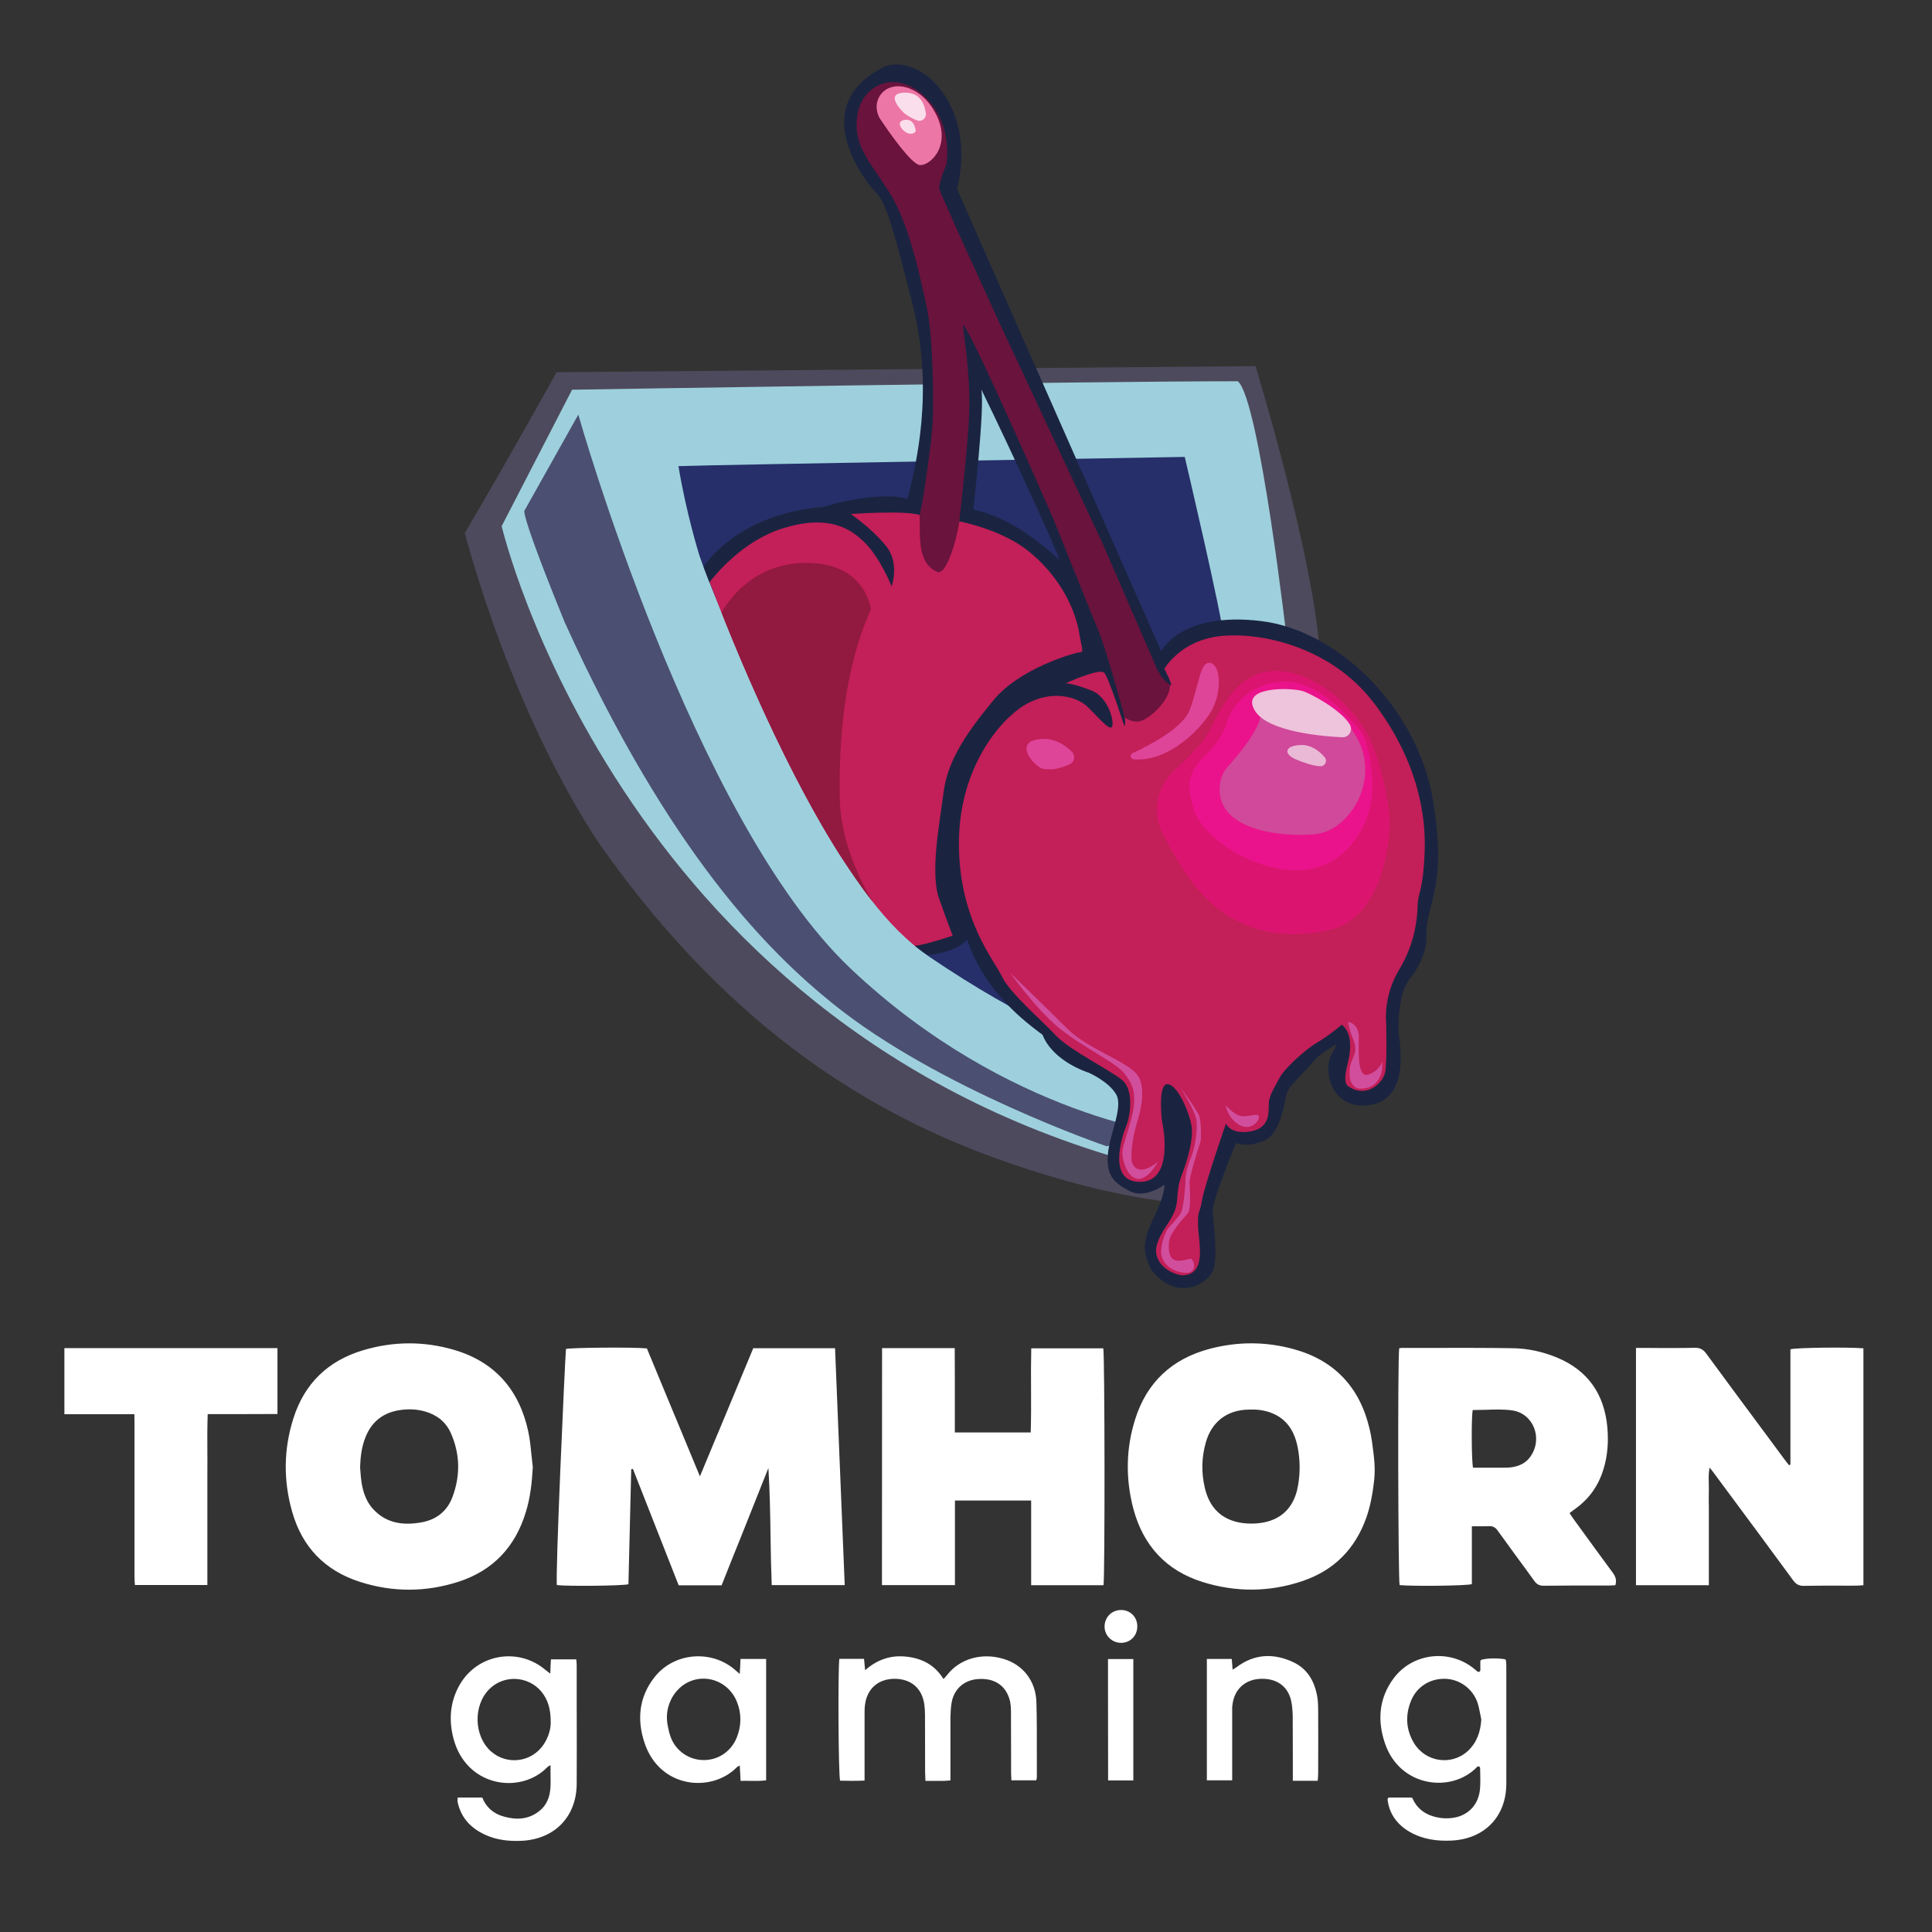 <svg width="18" height="18" viewBox="0 0 18 18" fill="none" xmlns="http://www.w3.org/2000/svg">
<rect x="0" y="0" width="18" height="18" fill="#333333" stroke="none"/>
<g clip-path="url(#clip0_32826_15738)">
<path fill-rule="evenodd" clip-rule="evenodd" d="M12.803 13.789C12.81 13.719 12.809 13.649 12.801 13.58L12.798 13.552L12.798 13.552C12.788 13.47 12.779 13.388 12.759 13.308C12.668 12.925 12.433 12.673 12.051 12.569C11.791 12.498 11.53 12.498 11.269 12.567C10.92 12.66 10.685 12.877 10.576 13.223C10.489 13.498 10.486 13.778 10.559 14.056C10.651 14.401 10.866 14.634 11.207 14.74C11.516 14.836 11.829 14.834 12.136 14.73C12.431 14.63 12.628 14.429 12.731 14.136C12.77 14.023 12.79 13.907 12.803 13.789ZM12.091 13.488C12.113 13.603 12.114 13.722 12.094 13.838C12.092 13.844 12.091 13.851 12.09 13.858L12.089 13.858C12.088 13.866 12.086 13.874 12.085 13.883C12.04 14.062 11.922 14.167 11.738 14.19C11.683 14.197 11.626 14.197 11.571 14.189C11.38 14.161 11.268 14.046 11.225 13.862C11.192 13.721 11.194 13.578 11.235 13.437C11.289 13.245 11.435 13.135 11.635 13.133C11.672 13.132 11.711 13.132 11.748 13.138C11.918 13.165 12.029 13.263 12.076 13.426C12.082 13.446 12.087 13.468 12.091 13.488ZM6.287 13.191L6.287 13.19L6.286 13.188C6.199 12.979 6.113 12.77 6.027 12.563C5.909 12.55 5.321 12.555 5.273 12.568C5.263 12.682 5.171 14.718 5.189 14.768C5.294 14.78 5.802 14.775 5.855 14.76L5.881 13.689C5.884 13.688 5.886 13.688 5.889 13.687C5.892 13.687 5.894 13.686 5.897 13.686C6.039 14.047 6.18 14.408 6.323 14.77H6.723C6.79 14.601 6.857 14.433 6.925 14.265L6.925 14.264L6.926 14.261L6.927 14.26C7.004 14.066 7.082 13.872 7.159 13.677C7.172 13.89 7.176 14.102 7.179 14.314V14.314C7.181 14.466 7.184 14.617 7.19 14.768H7.87L7.81 13.3L7.78 12.561H7.018C6.908 12.827 6.797 13.092 6.687 13.357L6.687 13.357L6.686 13.358L6.521 13.755C6.443 13.567 6.365 13.379 6.288 13.192L6.287 13.191ZM17.361 14.769V12.562C17.225 12.55 16.734 12.555 16.681 12.571V13.646C16.676 13.647 16.672 13.649 16.668 13.651C16.653 13.633 16.639 13.614 16.625 13.596L16.466 13.381L16.466 13.381C16.276 13.126 16.087 12.87 15.899 12.614C15.87 12.574 15.841 12.556 15.79 12.557C15.676 12.56 15.563 12.559 15.449 12.559C15.404 12.559 15.358 12.558 15.313 12.558H15.242V14.769H15.921V14.585V14.403V14.222V14.041C15.921 14.021 15.921 14.001 15.92 13.98C15.92 13.94 15.92 13.9 15.921 13.86C15.921 13.842 15.921 13.825 15.92 13.808V13.808V13.808V13.808V13.807V13.807V13.807V13.807V13.807V13.807V13.807V13.807V13.807C15.919 13.765 15.918 13.722 15.928 13.673C15.935 13.682 15.942 13.69 15.947 13.697C15.955 13.707 15.962 13.715 15.968 13.724L16.098 13.9L16.099 13.901L16.099 13.901L16.099 13.901L16.099 13.901C16.303 14.176 16.507 14.451 16.709 14.727C16.735 14.761 16.761 14.775 16.803 14.775C16.909 14.773 17.014 14.773 17.12 14.773H17.12H17.12H17.12H17.12H17.12H17.12H17.12H17.12H17.12H17.12H17.12H17.12C17.18 14.773 17.24 14.774 17.3 14.773C17.311 14.773 17.322 14.772 17.334 14.771C17.343 14.77 17.352 14.769 17.361 14.769ZM13.036 12.562L13.045 12.56C13.051 12.559 13.056 12.558 13.06 12.558C13.161 12.558 13.262 12.558 13.364 12.558C13.607 12.558 13.85 12.557 14.093 12.561C14.237 12.563 14.377 12.594 14.511 12.65C14.796 12.77 14.946 12.99 14.975 13.294C14.987 13.428 14.979 13.562 14.938 13.692C14.892 13.842 14.806 13.964 14.678 14.056L14.654 14.074C14.644 14.081 14.634 14.089 14.623 14.097C14.63 14.107 14.637 14.117 14.643 14.127C14.651 14.138 14.659 14.149 14.666 14.16L14.719 14.233L14.719 14.233C14.821 14.373 14.923 14.514 15.026 14.653C15.052 14.688 15.064 14.723 15.05 14.769L15.038 14.77C15.023 14.771 15.008 14.772 14.993 14.772L14.87 14.772H14.87C14.708 14.772 14.545 14.772 14.382 14.774C14.341 14.774 14.317 14.76 14.294 14.728C14.238 14.65 14.181 14.572 14.124 14.495C14.067 14.417 14.01 14.339 13.954 14.261C13.932 14.23 13.909 14.217 13.871 14.219C13.836 14.221 13.801 14.22 13.764 14.22C13.747 14.22 13.73 14.22 13.713 14.22V14.759C13.659 14.775 13.164 14.78 13.04 14.768C13.026 14.723 13.021 12.653 13.036 12.562ZM13.721 13.137C13.707 13.204 13.71 13.619 13.724 13.674H14.017C14.037 13.674 14.057 13.674 14.078 13.671C14.151 13.661 14.215 13.634 14.259 13.57C14.377 13.403 14.288 13.168 14.087 13.14C14.004 13.129 13.92 13.132 13.836 13.135C13.797 13.136 13.759 13.137 13.721 13.137ZM4.964 13.67C4.956 13.813 4.941 13.953 4.899 14.088C4.801 14.411 4.595 14.631 4.274 14.736C3.968 14.835 3.657 14.836 3.351 14.737C3.027 14.633 2.815 14.413 2.722 14.085C2.639 13.794 2.642 13.501 2.734 13.213C2.837 12.889 3.057 12.677 3.383 12.58C3.664 12.496 3.948 12.494 4.229 12.576C4.613 12.688 4.839 12.952 4.922 13.338C4.938 13.413 4.945 13.49 4.953 13.568C4.956 13.602 4.96 13.636 4.964 13.67ZM3.355 13.669C3.356 13.683 3.357 13.698 3.358 13.712C3.361 13.745 3.363 13.777 3.368 13.809C3.383 13.906 3.414 13.996 3.484 14.068C3.605 14.193 3.756 14.212 3.918 14.185C4.059 14.162 4.163 14.085 4.214 13.951C4.29 13.751 4.288 13.549 4.2 13.351C4.153 13.245 4.067 13.18 3.955 13.149C3.879 13.128 3.8 13.126 3.722 13.138C3.569 13.162 3.461 13.246 3.404 13.393C3.369 13.482 3.358 13.574 3.355 13.669ZM8.895 12.56H8.218C8.218 13.301 8.218 14.034 8.217 14.768H8.897V13.98H9.607V14.769H10.281C10.295 14.701 10.293 12.613 10.279 12.562H9.608C9.605 12.689 9.605 12.815 9.606 12.94V12.94V12.94V12.94V12.94V12.94V12.94V12.94V12.94C9.607 13.076 9.607 13.211 9.603 13.346H8.896V13.081V12.819C8.896 12.733 8.896 12.646 8.895 12.56ZM1.252 13.176H0.6V12.56H2.585V13.174C2.468 13.175 2.352 13.175 2.234 13.175H2.234H2.234H2.234H2.234H2.234H2.234H2.234C2.136 13.175 2.036 13.175 1.935 13.175C1.931 13.297 1.931 13.417 1.932 13.537V13.537V13.537V13.537V13.537V13.537V13.537V13.537C1.932 13.593 1.933 13.649 1.932 13.705C1.932 13.823 1.932 13.94 1.932 14.058L1.932 14.235V14.767H1.257C1.256 14.759 1.256 14.75 1.255 14.742L1.255 14.742L1.255 14.742L1.255 14.742L1.255 14.742L1.255 14.742L1.255 14.742L1.255 14.742C1.254 14.725 1.253 14.707 1.253 14.69V13.261C1.252 13.236 1.252 13.209 1.252 13.176ZM4.493 16.747H4.264C4.264 16.753 4.264 16.758 4.263 16.762C4.263 16.767 4.262 16.77 4.262 16.774C4.263 16.783 4.264 16.792 4.266 16.8C4.3 16.942 4.391 17.035 4.52 17.094C4.63 17.145 4.747 17.156 4.867 17.15C5.171 17.132 5.372 16.923 5.373 16.618C5.374 16.374 5.374 16.129 5.373 15.885V15.885V15.884V15.884V15.884V15.884V15.884C5.373 15.762 5.373 15.639 5.373 15.517C5.373 15.504 5.372 15.491 5.371 15.478L5.371 15.478L5.371 15.478L5.371 15.478L5.371 15.478C5.37 15.472 5.369 15.466 5.369 15.46H5.133L5.13 15.509L5.13 15.509C5.129 15.536 5.128 15.563 5.127 15.593C5.118 15.586 5.112 15.581 5.105 15.576C5.097 15.57 5.091 15.565 5.084 15.56C4.828 15.341 4.441 15.41 4.278 15.705C4.192 15.86 4.181 16.027 4.224 16.194C4.341 16.648 4.846 16.722 5.098 16.466C5.102 16.461 5.108 16.457 5.116 16.453C5.12 16.451 5.124 16.448 5.129 16.445C5.129 16.471 5.129 16.495 5.129 16.518C5.13 16.568 5.131 16.614 5.128 16.661C5.122 16.743 5.093 16.819 5.026 16.872C4.926 16.952 4.813 16.958 4.696 16.925C4.599 16.899 4.53 16.84 4.493 16.747ZM5.042 15.758C5.105 15.834 5.131 15.922 5.131 16.046C5.132 16.104 5.112 16.183 5.065 16.253C4.953 16.42 4.722 16.449 4.573 16.316C4.414 16.173 4.407 15.887 4.56 15.736C4.695 15.602 4.919 15.613 5.042 15.758ZM13.792 15.56V15.479C13.792 15.471 13.797 15.465 13.805 15.463C13.856 15.449 13.944 15.447 14.017 15.458C14.025 15.459 14.031 15.465 14.031 15.473C14.033 15.489 14.034 15.507 14.034 15.524L14.034 15.888C14.034 16.131 14.035 16.375 14.034 16.617C14.034 16.923 13.834 17.131 13.528 17.148C13.392 17.155 13.26 17.138 13.139 17.07C13.015 17.001 12.941 16.893 12.928 16.766C12.927 16.756 12.934 16.747 12.944 16.747H13.145C13.152 16.747 13.158 16.751 13.161 16.757C13.198 16.842 13.266 16.898 13.358 16.924C13.429 16.944 13.499 16.947 13.57 16.93C13.693 16.9 13.778 16.802 13.789 16.665C13.793 16.618 13.792 16.57 13.791 16.521L13.791 16.521C13.791 16.506 13.791 16.49 13.79 16.474C13.79 16.459 13.772 16.451 13.762 16.462C13.524 16.71 13.043 16.651 12.904 16.244C12.831 16.032 12.846 15.824 12.983 15.638C13.164 15.393 13.521 15.359 13.749 15.56C13.752 15.562 13.755 15.565 13.758 15.567L13.758 15.567L13.761 15.57L13.764 15.572C13.775 15.582 13.792 15.574 13.792 15.56ZM13.801 16.019L13.8 16.017C13.8 16.016 13.8 16.015 13.8 16.015C13.796 15.998 13.793 15.982 13.79 15.965L13.79 15.965C13.783 15.93 13.776 15.895 13.765 15.861C13.719 15.731 13.598 15.645 13.466 15.641C13.325 15.637 13.201 15.713 13.147 15.844C13.092 15.978 13.098 16.111 13.172 16.237C13.279 16.417 13.522 16.454 13.675 16.314C13.76 16.235 13.794 16.134 13.801 16.019ZM8.05 15.455H7.82C7.806 15.571 7.811 16.539 7.827 16.59C7.901 16.592 7.975 16.593 8.055 16.589V16.507L8.055 16.328V16.328V16.327V16.327V16.327C8.055 16.208 8.055 16.089 8.055 15.97V15.97C8.055 15.938 8.055 15.906 8.06 15.876C8.082 15.728 8.187 15.64 8.339 15.641C8.489 15.643 8.589 15.729 8.611 15.876C8.616 15.911 8.618 15.947 8.618 15.982C8.619 16.16 8.619 16.336 8.619 16.513C8.619 16.529 8.62 16.545 8.621 16.562L8.621 16.562L8.621 16.563L8.621 16.563L8.621 16.563C8.621 16.572 8.622 16.582 8.622 16.592L8.681 16.592H8.681H8.681H8.681H8.681C8.718 16.592 8.753 16.592 8.788 16.592C8.803 16.592 8.818 16.591 8.837 16.589L8.837 16.589L8.855 16.588V16.512C8.855 16.341 8.855 16.172 8.855 16.002C8.856 15.96 8.858 15.916 8.864 15.875C8.883 15.739 8.981 15.65 9.118 15.643C9.269 15.634 9.374 15.706 9.409 15.845C9.417 15.879 9.419 15.915 9.419 15.951C9.42 16.092 9.42 16.233 9.42 16.374L9.42 16.515C9.42 16.532 9.421 16.549 9.422 16.567L9.423 16.587H9.654L9.656 16.579C9.658 16.572 9.66 16.567 9.66 16.562C9.66 16.495 9.66 16.428 9.66 16.361V16.361V16.361V16.361V16.361C9.66 16.193 9.661 16.026 9.656 15.858C9.65 15.661 9.531 15.511 9.354 15.457C9.15 15.393 8.941 15.453 8.822 15.608C8.816 15.616 8.81 15.622 8.803 15.63L8.803 15.63L8.798 15.635L8.79 15.643C8.71 15.512 8.592 15.452 8.449 15.435C8.304 15.418 8.176 15.459 8.06 15.561C8.058 15.533 8.055 15.509 8.053 15.486L8.053 15.486L8.05 15.455ZM6.892 15.596C6.893 15.572 6.894 15.55 6.896 15.53C6.897 15.504 6.898 15.481 6.899 15.456H7.138V16.587C7.09 16.593 7.042 16.593 6.992 16.592H6.992C6.962 16.591 6.931 16.591 6.9 16.592L6.898 16.552L6.898 16.552L6.898 16.552C6.896 16.518 6.894 16.486 6.892 16.449L6.887 16.452L6.88 16.455C6.873 16.459 6.867 16.462 6.862 16.468C6.625 16.705 6.144 16.662 6.004 16.235C5.933 16.02 5.953 15.81 6.098 15.626C6.28 15.394 6.63 15.366 6.851 15.56C6.861 15.569 6.871 15.577 6.892 15.596ZM6.243 15.855C6.212 15.926 6.206 16.006 6.222 16.082C6.229 16.118 6.237 16.154 6.25 16.188C6.3 16.317 6.423 16.398 6.556 16.398C6.691 16.399 6.811 16.319 6.864 16.189C6.908 16.079 6.91 15.966 6.866 15.856C6.778 15.636 6.509 15.569 6.335 15.724C6.293 15.763 6.263 15.806 6.243 15.855ZM11.244 16.587H11.48V16.587C11.48 16.553 11.48 16.529 11.48 16.504V15.954L11.48 15.943C11.48 15.925 11.479 15.906 11.482 15.887C11.498 15.739 11.601 15.644 11.751 15.641C11.908 15.637 12.014 15.724 12.035 15.876C12.041 15.917 12.044 15.96 12.044 16.003C12.045 16.13 12.045 16.258 12.045 16.385L12.045 16.512V16.591H12.207H12.277C12.277 16.582 12.278 16.575 12.279 16.567L12.279 16.567L12.279 16.567C12.28 16.552 12.281 16.539 12.281 16.526C12.282 16.324 12.282 16.124 12.281 15.922C12.281 15.884 12.279 15.846 12.273 15.809C12.248 15.666 12.183 15.549 12.049 15.486C11.865 15.4 11.685 15.408 11.519 15.534C11.512 15.539 11.505 15.543 11.497 15.548L11.497 15.548C11.493 15.55 11.489 15.553 11.484 15.556C11.482 15.533 11.481 15.513 11.479 15.493L11.476 15.456H11.244V16.587ZM10.559 16.588H10.324C10.323 16.304 10.323 16.023 10.323 15.741L10.323 15.457H10.559V16.588ZM10.445 15.306C10.531 15.306 10.596 15.24 10.596 15.152C10.596 15.065 10.53 14.999 10.443 15C10.357 15.001 10.291 15.068 10.291 15.154C10.291 15.239 10.36 15.306 10.445 15.306Z" fill="white"/>
<path d="M11.244 11.213C11.244 11.213 10.639 11.264 9.375 10.826C8.112 10.388 6.824 9.589 5.642 7.943C5.642 7.943 4.867 6.908 4.33 4.968C4.729 4.291 5.186 3.468 5.186 3.468L11.697 3.411C11.697 3.411 12.26 5.244 12.3 6.15C12.341 7.056 11.727 10.029 11.727 10.029L11.244 11.213Z" fill="#4E4A5D"/>
<path d="M11.994 5.999C11.994 5.999 11.734 3.716 11.532 3.552C10.101 3.552 5.33 3.631 5.33 3.631L4.674 4.902C4.674 4.902 5.746 9.493 10.544 10.826C11.084 10.008 11.994 5.999 11.994 5.999Z" fill="#9DD0DC"/>
<path d="M6.514 5.168C6.514 5.168 6.393 4.78 6.321 4.343C6.661 4.33 11.038 4.257 11.038 4.257C11.038 4.257 11.396 5.778 11.399 5.934C11.402 6.09 11.369 9.998 11.369 9.998C11.369 9.998 10.441 10.126 8.651 8.909C8.494 8.802 8.361 8.665 8.258 8.506C6.927 6.442 6.514 5.168 6.514 5.168Z" fill="#262F69"/>
<path d="M4.886 4.758L5.388 3.863C5.388 3.863 6.452 7.629 7.924 9.023C9.396 10.417 10.976 10.578 10.976 10.578L10.309 10.679C10.309 10.679 8.74 10.143 7.761 9.352C7.173 8.878 6.243 7.963 5.261 5.797C4.842 4.769 4.886 4.758 4.886 4.758Z" fill="#4B4F72"/>
<path d="M10.849 6.23L10.584 5.646L10.092 4.582L9.564 3.38L9.174 2.52L8.846 1.751L8.89 1.517L8.863 1.152L8.683 0.865L8.361 0.704L8.111 0.768L7.938 0.996L7.93 1.323L8.279 1.902L8.479 2.427L8.628 3.132L8.655 3.711L8.588 4.449L8.432 4.852L8.541 5.334L10.262 6.121L10.476 6.765L10.778 6.777L10.994 6.42L10.849 6.23ZM9.937 5.377L9.725 5.114L9.22 4.896L9.015 4.792L9.082 4.021L9.107 3.494L9.367 3.966L9.577 4.374L9.818 4.944L9.938 5.195V5.377H9.937Z" fill="#69133D"/>
<path d="M9.839 6.366L10.206 6.175L10.319 6.214L10.464 6.672C10.464 6.672 10.536 6.739 10.622 6.719C10.708 6.699 10.905 6.524 10.901 6.379C10.821 6.237 10.802 6.193 10.802 6.193L10.92 6.015L11.223 5.86H11.848L12.573 6.217L13.09 6.865L13.302 7.468L13.334 8.017L13.266 8.502L13.174 8.95L12.95 9.327L12.968 9.982L12.901 10.206L12.584 10.218L12.438 10.083L12.507 9.76L12.495 9.62L12.187 9.834L11.99 10.036L11.828 10.491L11.732 10.59L11.548 10.615L11.442 10.558L11.245 11.215L11.27 11.808L11.129 11.938H10.891L10.736 11.757L10.741 11.498L10.903 11.156L10.975 10.759L10.923 10.393L10.896 10.383L10.881 10.942L10.77 11.033L10.566 11.053L10.406 10.957L10.379 10.763L10.438 10.507L10.475 10.25L10.387 10.093L10.197 9.95L9.944 9.824L9.777 9.65L9.685 9.551L9.321 9.204L9.146 8.9L8.984 8.581L8.837 8.102L8.886 7.587L8.945 7.223L9.307 6.617L9.693 6.379L9.839 6.366Z" fill="#C31F58"/>
<path d="M10.563 7.075C10.532 7.073 10.523 7.03 10.552 7.017C10.709 6.944 11.021 6.782 11.084 6.615C11.17 6.389 11.179 6.157 11.276 6.176C11.373 6.195 11.383 6.433 11.298 6.602C11.221 6.756 10.909 7.101 10.563 7.075Z" fill="#DE4599"/>
<path d="M9.987 7.004C9.915 6.933 9.781 6.842 9.608 6.905C9.48 6.98 9.668 7.162 9.725 7.165C9.772 7.168 9.839 7.18 9.968 7.119C10.012 7.098 10.022 7.04 9.987 7.004Z" fill="#DE4599"/>
<path d="M10.827 7.755C10.732 7.554 10.782 7.315 10.949 7.169C11.067 7.065 11.21 6.924 11.273 6.797C11.389 6.562 11.543 6.271 11.853 6.252C12.163 6.233 12.514 6.478 12.709 6.785C12.903 7.092 12.95 7.65 12.95 7.65C12.95 7.65 12.95 8.547 12.373 8.669C11.797 8.791 11.329 8.587 11.022 8.098C10.93 7.951 10.868 7.841 10.827 7.755Z" fill="#DB156F"/>
<path d="M11.279 6.989C11.279 6.989 11.398 6.854 11.426 6.742C11.455 6.629 11.614 6.359 11.962 6.35C12.31 6.34 12.617 6.745 12.68 6.817C12.742 6.889 12.824 7.262 12.767 7.51C12.711 7.757 12.498 8.133 12.032 8.106C11.566 8.077 11.171 7.745 11.118 7.529C11.066 7.313 11.037 7.206 11.279 6.989Z" fill="#EA138B"/>
<path d="M11.37 7.282C11.38 7.231 11.403 7.183 11.438 7.144C11.532 7.041 11.744 6.79 11.746 6.649C11.749 6.467 12.357 6.422 12.621 6.837C12.884 7.252 12.574 7.737 12.26 7.771C11.965 7.804 11.287 7.745 11.37 7.282Z" fill="#D0499A"/>
<path d="M12.576 6.75C12.608 6.804 12.568 6.872 12.505 6.869C12.328 6.861 11.816 6.819 11.694 6.625C11.545 6.39 12.023 6.408 12.129 6.436C12.208 6.457 12.498 6.617 12.576 6.75Z" fill="#EEC3DC"/>
<path d="M12.302 7.139C12.346 7.14 12.37 7.088 12.342 7.055C12.3 7.006 12.224 6.939 12.125 6.941C11.968 6.944 11.952 7.025 12.078 7.077C12.154 7.109 12.241 7.137 12.302 7.139Z" fill="#EAB9D6"/>
<path d="M12.56 9.52C12.56 9.52 12.66 9.533 12.66 9.662C12.66 9.79 12.643 10.045 12.747 10.012C12.851 9.978 12.879 9.891 12.879 9.891C12.879 9.891 12.906 10.149 12.663 10.143C12.571 10.124 12.565 10.02 12.579 9.936C12.593 9.853 12.657 9.811 12.61 9.69C12.562 9.57 12.56 9.52 12.56 9.52Z" fill="#D14E9C"/>
<path d="M11.419 10.296C11.419 10.296 11.506 10.402 11.587 10.4C11.668 10.398 11.729 10.365 11.729 10.408C11.729 10.451 11.646 10.543 11.54 10.477C11.434 10.411 11.419 10.296 11.419 10.296Z" fill="#D14E9C"/>
<path d="M10.999 10.133C10.999 10.133 11.15 10.338 11.172 10.395C11.188 10.437 11.19 10.54 11.189 10.592C11.189 10.613 11.186 10.633 11.18 10.652C11.154 10.732 11.082 10.961 11.083 11.017C11.085 11.086 11.099 11.261 11.068 11.302C11.037 11.341 10.897 11.483 10.891 11.574C10.884 11.665 10.897 11.75 10.986 11.746C11.073 11.743 11.087 11.712 11.108 11.738C11.129 11.763 11.151 11.87 11.032 11.858C10.914 11.846 10.818 11.767 10.818 11.663C10.818 11.589 10.848 11.513 10.865 11.475C10.872 11.46 10.881 11.447 10.892 11.435C10.922 11.402 10.988 11.329 11.004 11.297C11.025 11.256 11.046 11.049 11.044 11.004C11.043 10.959 11.056 10.883 11.097 10.783C11.138 10.683 11.161 10.507 11.145 10.426C11.13 10.345 10.999 10.133 10.999 10.133Z" fill="#D14E9C"/>
<path d="M10.791 10.821C10.791 10.821 10.6 10.993 10.544 10.821C10.527 10.654 10.603 10.426 10.603 10.426C10.603 10.426 10.694 10.15 10.598 10.017C10.501 9.884 10.137 9.777 9.944 9.584C9.751 9.391 9.411 9.063 9.411 9.063C9.411 9.063 9.643 9.39 9.854 9.567C10.067 9.745 10.394 9.899 10.47 9.995C10.546 10.091 10.576 10.154 10.565 10.291C10.552 10.428 10.471 10.638 10.461 10.703C10.432 10.813 10.567 11.2 10.791 10.821Z" fill="#D14E9C"/>
<path d="M8.2 0.888C8.155 0.955 8.157 1.043 8.202 1.111C8.292 1.245 8.495 1.535 8.572 1.538C8.672 1.543 8.884 1.341 8.703 1.032C8.56 0.786 8.302 0.74 8.2 0.888Z" fill="#EC76A5"/>
<path d="M8.546 1.122C8.588 1.138 8.632 1.102 8.626 1.057C8.616 0.977 8.577 0.863 8.435 0.863C8.218 0.864 8.425 1.055 8.425 1.055C8.425 1.055 8.484 1.101 8.546 1.122Z" fill="#FBDEEB"/>
<path d="M8.532 1.222C8.532 1.222 8.524 1.093 8.419 1.119C8.313 1.143 8.473 1.308 8.532 1.222Z" fill="#FBDEEB"/>
<path d="M8.957 5.704C8.96 5.77 8.99 5.831 9.037 5.877C9.138 5.976 9.361 6.115 9.612 5.791C9.954 5.349 9.418 5.142 9.344 5.165C9.278 5.185 8.944 5.418 8.957 5.704Z" fill="#E82891"/>
<path d="M9.432 5.551C9.518 5.597 9.616 5.517 9.589 5.424C9.563 5.333 9.511 5.232 9.411 5.245C9.234 5.27 9.195 5.396 9.269 5.441C9.307 5.464 9.368 5.517 9.432 5.551Z" fill="#F4CBE0"/>
<path d="M9.938 5.377C9.807 5.078 8.955 4.708 8.945 4.81C8.927 4.984 8.823 5.366 8.732 5.328C8.472 5.217 8.627 4.762 8.537 4.716C8.403 4.647 7.836 4.735 7.836 4.735L7.94 4.854C7.907 4.827 7.836 4.795 7.691 4.802C7.455 4.814 7.203 4.874 6.995 4.976C6.814 5.064 6.632 5.303 6.589 5.363C6.746 5.783 7.239 7.045 7.828 7.97L8.047 8.292C8.216 8.522 8.391 8.714 8.565 8.844L8.985 8.706C8.985 8.706 8.884 8.238 8.834 8C8.784 7.764 8.985 7.203 9.014 7C9.043 6.797 9.492 6.517 9.633 6.386C9.773 6.255 10.205 6.174 10.205 6.174C10.205 6.174 10.068 5.676 9.938 5.377Z" fill="#C31F58"/>
<path d="M8.131 8.402C8.042 8.254 7.831 7.862 7.824 7.443C7.815 6.912 7.858 6.247 8.114 5.677C8.114 5.677 8.066 5.222 7.473 5.245C7.043 5.263 6.814 5.549 6.722 5.706C6.993 6.392 7.536 7.648 8.131 8.402Z" fill="#92193F"/>
<path d="M13.364 7.548C13.262 6.659 12.502 5.877 11.748 5.786C10.994 5.696 10.819 6.068 10.819 6.068C10.819 6.068 9.345 2.735 8.917 1.761C9.108 0.978 8.574 0.5 8.247 0.618C7.497 0.984 8.066 1.694 8.157 1.79C8.247 1.885 8.292 2.003 8.5 2.826C8.708 3.648 8.533 4.335 8.455 4.649C8.274 4.587 7.875 4.655 7.678 4.722C6.89 4.786 6.587 5.232 6.556 5.281C6.569 5.316 6.586 5.365 6.61 5.425C6.665 5.353 6.924 5.036 7.295 4.922C7.714 4.793 7.921 4.917 8.063 5.062C8.206 5.207 8.307 5.463 8.307 5.463C8.307 5.463 8.385 5.249 8.256 5.088C8.127 4.927 7.927 4.789 7.927 4.789C7.927 4.789 8.427 4.753 8.569 4.798C8.604 4.655 8.682 4.094 8.69 3.932C8.697 3.77 8.699 3.153 8.631 2.846C8.564 2.539 8.464 2.066 8.275 1.775C8.086 1.484 7.943 1.341 7.989 1.065C8.035 0.79 8.345 0.639 8.617 0.901C8.89 1.163 8.817 1.535 8.817 1.535C8.817 1.535 8.742 1.706 8.752 1.76C8.763 1.814 9.332 3.052 9.332 3.052L10.271 5.06L10.757 6.18C10.757 6.18 10.806 6.326 10.913 6.388C10.91 6.347 10.848 6.231 10.848 6.231C10.848 6.231 10.996 5.967 11.371 5.926C11.747 5.886 12.399 6.026 12.796 6.544C13.192 7.062 13.289 7.567 13.273 7.942C13.257 8.317 13.211 8.309 13.208 8.433C13.205 8.557 13.184 8.79 13.035 9.035C12.887 9.28 12.914 9.523 12.914 9.523C12.914 9.523 12.925 9.877 12.906 9.985C12.887 10.093 12.731 10.233 12.569 10.125C12.569 10.125 12.504 10.112 12.55 9.936C12.596 9.761 12.593 9.618 12.501 9.547C12.501 9.547 12.38 9.65 12.269 9.715C12.158 9.78 11.963 9.96 11.923 10.039C11.883 10.117 11.823 10.206 11.821 10.279C11.818 10.352 11.84 10.508 11.651 10.541C11.462 10.573 11.422 10.468 11.422 10.468C11.422 10.468 11.225 11.035 11.2 11.178C11.176 11.321 11.157 11.267 11.162 11.423C11.168 11.579 11.249 11.884 11.008 11.882C10.863 11.857 10.744 11.741 10.776 11.609C10.808 11.477 10.9 11.396 10.944 11.283C10.987 11.17 10.951 11.102 11.011 10.946C11.07 10.789 11.116 10.619 11.103 10.503C11.089 10.387 10.979 10.112 10.881 10.101C10.784 10.09 10.825 10.438 10.825 10.438C10.825 10.438 10.954 10.997 10.633 11.011C10.312 11.024 10.452 10.589 10.493 10.49C10.533 10.39 10.566 10.153 10.453 10.061C10.34 9.969 9.956 9.777 9.835 9.645C9.714 9.513 9.409 9.254 9.336 9.1C9.263 8.946 8.936 8.568 8.934 7.867C8.931 7.165 9.309 6.712 9.546 6.569C9.783 6.426 10.027 6.483 10.132 6.585C10.237 6.687 10.323 6.795 10.356 6.776C10.389 6.757 10.34 6.501 10.17 6.434C9.999 6.366 9.929 6.366 9.929 6.366C9.929 6.366 10.245 6.22 10.289 6.269C10.332 6.318 10.475 6.765 10.475 6.765C10.475 6.765 10.494 6.743 10.475 6.673C10.456 6.603 10.313 6.072 10.238 5.888C10.162 5.704 9.814 4.835 9.814 4.835C9.814 4.835 9.061 3.106 8.972 3.025C8.994 3.257 9.053 3.561 9.023 3.978C8.993 4.393 8.937 4.857 8.937 4.857C8.937 4.857 9.326 4.93 9.58 5.133C9.833 5.335 10.014 5.626 10.06 5.926C10.084 6.069 10.103 6.072 10.047 6.08C9.99 6.088 9.499 6.231 9.261 6.518C9.024 6.804 8.832 7.071 8.792 7.375C8.752 7.681 8.665 8.134 8.749 8.371C8.833 8.609 8.876 8.717 8.876 8.717C8.876 8.717 8.631 8.801 8.523 8.812C8.563 8.844 8.604 8.873 8.644 8.898C8.939 8.867 9.009 8.752 9.009 8.752C9.179 9.248 9.556 9.523 9.713 9.641C9.813 9.894 10.143 9.994 10.143 9.994C10.143 9.994 10.329 10.075 10.399 10.196C10.468 10.317 10.334 10.57 10.321 10.764C10.308 10.958 10.383 11.022 10.525 11.097C10.668 11.173 10.849 11.038 10.849 11.038C10.849 11.038 10.854 11.133 10.754 11.335C10.654 11.537 10.633 11.655 10.727 11.831C10.97 12.14 11.258 11.957 11.304 11.831C11.35 11.704 11.301 11.381 11.299 11.278C11.296 11.176 11.517 10.648 11.517 10.648C11.517 10.648 11.617 10.697 11.779 10.627C11.94 10.556 11.967 10.249 11.991 10.18C12.015 10.11 12.155 9.991 12.226 9.902C12.296 9.813 12.455 9.727 12.455 9.727L12.389 9.859C12.333 10.073 12.459 10.326 12.738 10.298C13.064 10.266 13.07 9.921 13.037 9.673C13.016 9.523 13.041 9.368 13.064 9.27C13.078 9.212 13.105 9.158 13.141 9.111C13.202 9.032 13.298 8.879 13.29 8.705C13.279 8.449 13.476 8.28 13.364 7.548ZM9.068 4.746C9.068 4.746 9.178 3.78 9.142 3.627C9.43 4.213 9.863 5.168 9.87 5.214C9.569 4.949 9.349 4.814 9.068 4.746Z" fill="#1A2440"/>
</g>
<defs>
<clipPath id="clip0_32826_15738">
<rect width="18" height="18" fill="white"/>
</clipPath>
</defs>
</svg>
